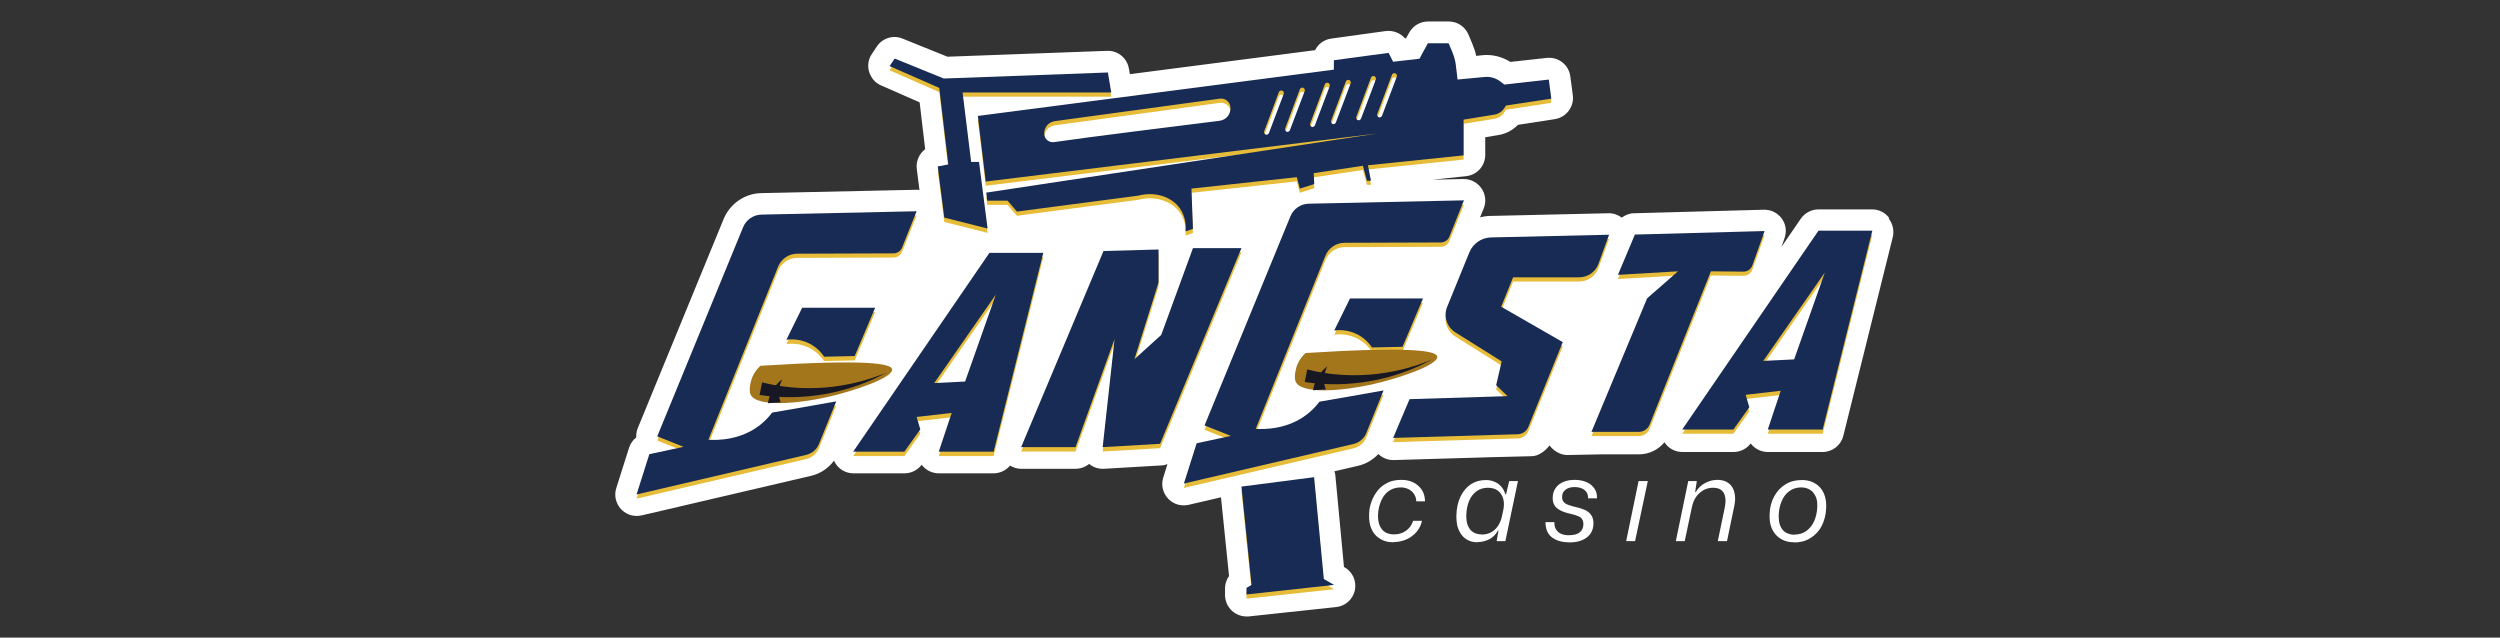 <?xml version="1.0" encoding="UTF-8"?>
<svg id="Layer_1" data-name="Layer 1" xmlns="http://www.w3.org/2000/svg" viewBox="0 0 149 38">
  <rect x="0" y="0" width="149" height="38" fill="#333333" stroke="none"/>
  <defs>
    <style>
      .cls-1 {
        fill: #181824;
      }

      .cls-1, .cls-2, .cls-3, .cls-4, .cls-5 {
        stroke-width: 0px;
      }

      .cls-2 {
        fill: #fff;
      }

      .cls-3 {
        fill: #e6bc38;
      }

      .cls-4 {
        fill: #172b54;
      }

      .cls-5 {
        fill: #a3761c;
      }
    </style>
  </defs>
  <path class="cls-2" d="m112.58,12.97c-.24-.31-.61-.49-1-.49h-3.2c-.42,0-.81.21-1.05.55l-1.15,1.68.18-.52c.14-.4.08-.83-.17-1.17-.25-.34-.65-.53-1.06-.52l-7.73.21c-.27,0-.53.1-.74.26-.23-.17-.51-.27-.8-.26l-7.02.16c-.21,0-.42.03-.63.09l.22-.54c.16-.4.11-.85-.14-1.2-.24-.35-.65-.56-1.07-.55l-1.84.04,2-.21c.65-.07,1.14-.61,1.14-1.27v-1.05l.78-.13c.45-.07.86-.29,1.17-.61l2.2-.34c.68-.11,1.16-.74,1.07-1.42l-.15-1.13c-.09-.69-.71-1.17-1.4-1.1l-2.17.24c-.5-.31-1.08-.46-1.67-.4l-.37.04c-.05-.25-.13-.48-.23-.72l-.23-.55c-.2-.47-.66-.78-1.17-.78h-1.24c-.46,0-.89.25-1.12.66l-.19.34h-.07c-.28-.32-.7-.48-1.14-.43l-3.25.45c-.43.06-.78.32-.96.69l-11.04,1.43-.06-.34c-.11-.63-.67-1.08-1.3-1.05l-9.51.35-2.68-1.08c-.56-.23-1.2-.03-1.53.47l-.3.45c-.21.31-.27.7-.16,1.06.11.36.36.66.71.81l2.3,1.01.33,2.79c-.35.27-.56.71-.5,1.18l.16,1.25c-.06,0-.12-.01-.18-.01l-9.25.2c-.99.02-1.86.63-2.24,1.54l-5.12,12.47c-.07.18-.1.36-.09.55-.2.16-.35.37-.43.62l-.76,2.4c-.14.44-.03.91.28,1.25.24.26.58.41.93.41.1,0,.19-.01.29-.03l10.11-2.36c.56-.13,1.04-.46,1.37-.91.01.03.02.05.03.08.22.42.65.68,1.12.68h3.05c.4,0,.78-.19,1.02-.51.24.32.62.51,1.02.51h3.27c.39,0,.74-.18.98-.46.2.12.42.19.66.19h3.24c.3,0,.59-.11.81-.29.23.19.51.29.81.29.02,0,.05,0,.07,0l3.42-.2c.13,0,.25-.03.37-.08l-.25.8c-.14.44-.03.91.28,1.25.24.26.58.41.93.41.1,0,.19-.01.29-.03l1.94-.45.48,4.69c-.15.21-.24.47-.24.74v.39c0,.36.15.7.42.95.24.21.54.33.85.33.05,0,.09,0,.14,0l5.22-.56c.55-.06.99-.46,1.11-1,.11-.54-.13-1.09-.6-1.36l-.05-.03-.51-5.42c0-.1-.03-.19-.06-.28l1.42-.33c.47-.11.88-.36,1.2-.7.24.23.55.36.88.36h.04l5.79-.17,2.43-.06c.4,0,.82-.32,1.06-.64.24.32.65.57,1.05.57l2.04-.04h2.23c.61,0,1.16-.27,1.53-.72.23.36.63.58,1.07.58h3.05c.4,0,.78-.19,1.02-.51.24.32.62.51,1.02.51h3.27c.58,0,1.09-.4,1.23-.96l2.95-11.85c.09-.38,0-.78-.23-1.09Z"/>
  <g>
    <path class="cls-3" d="m39.17,26.26l5.12-12.47c.18-.44.61-.74,1.09-.75l9.25-.2-.87,2.17c-.08.2-.28.33-.49.34l-5.75.02c-.51,0-.96.31-1.15.78-1.38,3.44-2.77,6.87-4.15,10.31.53.03,1.91.04,3.09-.89.3-.24.53-.49.71-.73,1.27-.22,2.55-.44,3.82-.67l-1.03,2.54c-.13.33-.42.57-.76.65l-10.11,2.36.76-2.4,2.04-.44-1.56-.62Z"/>
    <path class="cls-3" d="m71.79,25.62l5.12-12.47c.18-.44.61-.74,1.09-.75l9.25-.2-.87,2.17c-.08.2-.28.33-.49.34l-5.75.02c-.51,0-.96.31-1.15.78-1.38,3.44-2.77,6.87-4.15,10.31.53.03,1.91.04,3.09-.89.3-.24.53-.49.71-.73,1.27-.22,2.55-.44,3.82-.67l-1.03,2.54c-.13.33-.42.57-.76.65l-10.11,2.36.76-2.4,2.04-.44-1.56-.62Z"/>
    <path class="cls-3" d="m79.51,19.95c.21-.03.78-.08,1.39.23.48.25.75.6.87.78l1.82-.04,1.22-2.88h-4.35l-.94,1.91Z"/>
    <path class="cls-3" d="m46.86,20.51c.21-.03.78-.08,1.39.23.48.25.75.6.87.78l1.82-.04,1.22-2.88h-4.35l-.94,1.91Z"/>
    <path class="cls-3" d="m58.97,15.33l-8.12,11.85h3.05l.95-1.33-.22-.74,2.09-.24-.77,2.31h3.27l2.96-11.85h-3.2Zm-1.46,7.67l-1.83.09,3.67-5.27-1.83,5.18Z"/>
    <path class="cls-3" d="m108.38,14l-8.12,11.85h3.05l.95-1.33-.22-.74,2.09-.24-.77,2.31h3.27l2.96-11.85h-3.2Zm-1.46,7.67l-1.83.09,3.67-5.27-1.83,5.18Z"/>
    <polygon class="cls-3" points="60.86 26.91 65.77 15.22 69.05 15.13 69.05 17.08 67.61 21.66 69.21 20.22 71.1 15.04 73.99 15.04 69.14 26.71 65.72 26.91 66.43 20.45 64.1 26.91 60.86 26.91"/>
    <polygon class="cls-3" points="73.99 29.25 74.59 35.12 74.29 35.3 74.29 35.68 79.51 35.12 78.9 34.76 78.32 28.69 73.99 29.25"/>
    <path class="cls-3" d="m83.03,26.35l.98-2.31,5.84-.18-.68-.65.33-1.42-2.76-1.73c-.51-.32-.72-.96-.49-1.52l1.32-3.24c.22-.54.73-.89,1.31-.9l7.02-.16-.63,1.73c-.18.49-.64.81-1.16.81h-3.93l-.71,1.75,3.67,2.11-2.05,5.05c-.1.26-.35.43-.63.44l-7.42.22Z"/>
    <path class="cls-3" d="m94.85,25.99l3.32-7.96,1.84-1.61-3.58.21,1.01-2.4,7.73-.21-.73,2.05c-.08.22-.29.37-.53.37l-1.94-.02-3.65,9.13c-.11.27-.36.44-.65.44h-2.81Z"/>
    <polygon class="cls-3" points="55.89 10.17 56.28 13.23 58.86 13.88 58.35 9.91 57.88 9.91 57.37 5.76 66.23 5.76 66.03 4.58 56.25 4.93 53.32 3.75 53.02 4.19 55.98 5.49 56.52 10.06 55.89 10.17"/>
    <path class="cls-3" d="m92.33,4.99l-2.67.3-.22-.17c-.28-.22-.63-.32-.98-.28l-1.59.15-.1-.85c-.03-.26-.1-.51-.2-.76l-.23-.55h-1.24l-.5.92-1.57.18-.27-.53-3.26.44v.56l-21.22,2.76.47,3.91,23.39-2.87-23.36,3.53.06.48h1.21l.56.65c2.41-.32,4.82-.63,7.23-.95,1-.26,1.99.06,2.49.77.37.54.35,1.13.33,1.36l.44-.15-.09-2.4,6.28-.68.18.68.86-.27-.03-.65,2.93-.44.24.89h.24l-.18-.92,5.7-.59v-2.13l1.85-.3c.23-.04.43-.17.56-.36l.12-.18,2.7-.41-.15-1.13Zm-19.65,2.46c-2.1.26-8.05,1-9.86,1.27-.29.04-.56-.17-.58-.46h0c-.04-.39.24-.74.63-.79l9.83-1.34c.31-.04.59.17.63.48.06.41-.23.79-.65.84Zm3.83-1.6l-.89,2.35s-.07.08-.12.08c-.12,0-.19-.11-.15-.22l.87-2.32c.03-.08.12-.12.2-.09.08.03.12.13.09.21Zm1.25-.17l-.89,2.35s-.07.08-.12.08c-.12,0-.19-.11-.15-.22l.87-2.32c.03-.08.12-.12.2-.09.08.03.12.13.09.21Zm1.49-.29l-.89,2.35s-.07.08-.12.08c-.12,0-.19-.11-.15-.22l.87-2.32c.03-.08.12-.12.2-.09.08.03.12.13.09.21Zm1.25-.17l-.89,2.35s-.07.08-.12.08c-.12,0-.19-.11-.15-.22l.87-2.32c.03-.08.12-.12.2-.09.08.03.12.13.09.21Zm1.5-.23l-.89,2.35s-.07.08-.12.08c-.12,0-.19-.11-.15-.22l.87-2.32c.03-.08.12-.12.2-.09.08.03.12.13.09.21Zm1.25-.17l-.89,2.35s-.07.08-.12.08c-.12,0-.19-.11-.15-.22l.87-2.32c.03-.08.12-.12.2-.09.08.03.12.13.09.21Z"/>
  </g>
  <g>
    <path class="cls-4" d="m39.17,26.01l5.12-12.47c.18-.44.61-.74,1.09-.75l9.25-.2-.87,2.17c-.08.2-.28.33-.49.34l-5.75.02c-.51,0-.96.31-1.15.78-1.38,3.44-2.77,6.87-4.15,10.31.53.03,1.91.04,3.09-.89.3-.24.53-.49.71-.73,1.27-.22,2.55-.44,3.82-.67l-1.03,2.54c-.13.33-.42.57-.76.65l-10.11,2.36.76-2.4,2.04-.44-1.56-.62Z"/>
    <path class="cls-4" d="m71.79,25.36l5.12-12.47c.18-.44.61-.74,1.09-.75l9.25-.2-.87,2.17c-.08.2-.28.33-.49.34l-5.75.02c-.51,0-.96.31-1.15.78-1.38,3.44-2.77,6.87-4.15,10.31.53.03,1.91.04,3.09-.89.3-.24.53-.49.71-.73,1.27-.22,2.55-.44,3.82-.67l-1.03,2.54c-.13.33-.42.57-.76.65l-10.11,2.36.76-2.4,2.04-.44-1.56-.62Z"/>
    <path class="cls-4" d="m79.51,19.7c.21-.03.78-.08,1.39.23.48.25.75.6.87.78l1.82-.04,1.22-2.88h-4.35l-.94,1.91Z"/>
    <path class="cls-4" d="m46.86,20.25c.21-.03.78-.08,1.39.23.48.25.75.6.87.78l1.82-.04,1.22-2.88h-4.35l-.94,1.91Z"/>
    <path class="cls-4" d="m58.97,15.07l-8.12,11.85h3.05l.95-1.33-.22-.74,2.09-.24-.77,2.31h3.27l2.96-11.85h-3.2Zm-1.46,7.67l-1.83.09,3.67-5.27-1.83,5.18Z"/>
    <path class="cls-4" d="m108.38,13.75l-8.12,11.85h3.05l.95-1.33-.22-.74,2.09-.24-.77,2.31h3.27l2.96-11.85h-3.2Zm-1.46,7.67l-1.83.09,3.67-5.27-1.83,5.18Z"/>
    <polygon class="cls-4" points="60.86 26.65 65.77 14.96 69.05 14.87 69.05 16.83 67.61 21.41 69.21 19.96 71.1 14.79 73.99 14.79 69.14 26.45 65.72 26.65 66.43 20.2 64.1 26.65 60.86 26.65"/>
    <polygon class="cls-4" points="73.99 29 74.59 34.86 74.29 35.04 74.29 35.43 79.51 34.86 78.9 34.51 78.32 28.44 73.99 29"/>
    <path class="cls-4" d="m83.03,26.1l.98-2.31,5.84-.18-.68-.65.33-1.42-2.76-1.73c-.51-.32-.72-.96-.49-1.52l1.32-3.24c.22-.54.73-.89,1.31-.9l7.02-.16-.63,1.73c-.18.49-.64.81-1.16.81h-3.93l-.71,1.75,3.67,2.11-2.05,5.05c-.1.26-.35.43-.63.44l-7.42.22Z"/>
    <path class="cls-4" d="m94.85,25.74l3.32-7.96,1.84-1.61-3.58.21,1.01-2.4,7.73-.21-.73,2.05c-.08.22-.29.37-.53.37l-1.94-.02-3.65,9.13c-.11.27-.36.44-.65.44h-2.81Z"/>
    <polygon class="cls-4" points="55.89 9.92 56.28 12.97 58.86 13.62 58.35 9.65 57.88 9.65 57.37 5.51 66.23 5.51 66.03 4.32 56.25 4.68 53.32 3.49 53.02 3.94 55.98 5.24 56.52 9.8 55.89 9.92"/>
    <path class="cls-4" d="m92.33,4.74l-2.67.3-.22-.17c-.28-.22-.63-.32-.98-.28l-1.59.15-.1-.85c-.03-.26-.1-.51-.2-.76l-.23-.55h-1.24l-.5.92-1.57.18-.27-.53-3.26.44v.56l-21.22,2.76.47,3.91,23.39-2.87-23.36,3.53.06.48h1.21l.56.65c2.41-.32,4.82-.63,7.23-.95,1-.26,1.99.06,2.49.77.37.54.35,1.13.33,1.36l.44-.15-.09-2.4,6.28-.68.18.68.86-.27-.03-.65,2.93-.44.24.89h.24l-.18-.92,5.7-.59v-2.13l1.85-.3c.23-.04.43-.17.56-.36l.12-.18,2.7-.41-.15-1.13Zm-19.65,2.46c-2.1.26-8.05,1-9.86,1.27-.29.04-.56-.17-.58-.46h0c-.04-.39.24-.74.63-.79l9.83-1.34c.31-.04.59.17.63.48.06.41-.23.79-.65.84Zm3.83-1.6l-.89,2.35s-.07.08-.12.08c-.12,0-.19-.11-.15-.22l.87-2.32c.03-.08.12-.12.2-.09.08.03.12.13.09.21Zm1.25-.17l-.89,2.35s-.07.08-.12.08c-.12,0-.19-.11-.15-.22l.87-2.32c.03-.08.12-.12.2-.09.08.03.12.13.09.21Zm1.49-.29l-.89,2.35s-.07.08-.12.08c-.12,0-.19-.11-.15-.22l.87-2.32c.03-.08.12-.12.2-.09.08.03.12.13.09.21Zm1.25-.17l-.89,2.35s-.07.08-.12.08c-.12,0-.19-.11-.15-.22l.87-2.32c.03-.08.12-.12.2-.09.08.03.12.13.09.21Zm1.5-.23l-.89,2.35s-.07.08-.12.08c-.12,0-.19-.11-.15-.22l.87-2.32c.03-.08.12-.12.2-.09.08.03.12.13.09.21Zm1.25-.17l-.89,2.35s-.07.08-.12.08c-.12,0-.19-.11-.15-.22l.87-2.32c.03-.08.12-.12.2-.09.08.03.12.13.09.21Z"/>
  </g>
  <g>
    <path class="cls-5" d="m53.17,22.01c-.05-.34-1.49-.61-7.85-.21-.15.14-.49.49-.59,1.04-.03.13-.09.45,0,.66.32.77,2.77.57,4.56.17,1.51-.34,3.96-1.15,3.88-1.66Z"/>
    <path class="cls-1" d="m52.87,22.19c-2.3,1.26-4.99,1.74-7.6,1.35,0,0,.15-.75.15-.75,2.45.62,5.12.39,7.45-.6h0Z"/>
    <path class="cls-1" d="m46.62,22.61c-.24.46-.25.97-.09,1.37l-.76.05c.09-.61.43-1.12.85-1.42,0,0-.43.29,0,0Z"/>
  </g>
  <g>
    <path class="cls-5" d="m85.66,21.25c-.05-.34-1.49-.61-7.85-.21-.15.14-.49.49-.59,1.04-.03.13-.09.45,0,.66.32.77,2.77.57,4.56.17,1.51-.34,3.96-1.15,3.88-1.66Z"/>
    <path class="cls-1" d="m85.36,21.42c-2.3,1.26-4.99,1.74-7.6,1.35,0,0,.15-.75.15-.75,2.45.62,5.12.39,7.45-.6h0Z"/>
    <path class="cls-1" d="m79.11,21.84c-.24.46-.25.97-.09,1.37l-.76.05c.09-.61.43-1.12.85-1.42,0,0-.43.29,0,0Z"/>
  </g>
  <g>
    <path class="cls-2" d="m83.05,32.32c-.24,0-.45-.04-.63-.12-.18-.08-.34-.19-.47-.34-.13-.15-.22-.33-.28-.53-.06-.21-.08-.44-.07-.69,0-.27.06-.53.15-.77s.22-.46.38-.66c.16-.19.36-.34.59-.45.23-.11.5-.16.8-.16.28,0,.52.05.73.16.21.11.38.26.5.45.12.19.18.42.18.67h-.52c0-.16-.05-.31-.13-.43-.08-.13-.19-.22-.32-.29-.14-.07-.3-.11-.48-.11-.22,0-.42.05-.59.14-.17.09-.31.22-.42.38-.11.16-.19.35-.25.55-.06.2-.09.42-.09.64,0,.23.04.43.11.59.08.16.18.29.32.37s.31.13.51.13.36-.03.52-.1c.15-.07.28-.16.39-.28.11-.12.19-.27.24-.43h.53c-.05.26-.17.48-.33.67-.17.19-.37.34-.6.44-.24.1-.49.16-.77.16Z"/>
    <path class="cls-2" d="m88.06,32.32c-.2,0-.38-.04-.54-.11-.16-.08-.29-.18-.4-.32-.11-.14-.19-.31-.25-.5-.05-.19-.07-.41-.07-.65.01-.44.09-.81.24-1.13.15-.32.35-.56.61-.74.26-.17.56-.26.91-.26.2,0,.37.04.53.11.16.07.29.17.4.3.11.13.18.28.23.44h.04l.19-.79h.52l-.75,3.58h-.52l.11-.63h-.03c-.13.23-.3.41-.52.52s-.46.17-.72.17Zm.23-.46c.21,0,.4-.04.57-.13s.3-.21.41-.37c.11-.16.19-.35.24-.56l.08-.37c.06-.27.06-.51,0-.71-.06-.2-.16-.36-.32-.48-.15-.11-.35-.17-.59-.17-.26,0-.49.07-.68.21-.19.14-.34.33-.44.57-.1.24-.16.53-.17.85,0,.23.02.44.09.61s.17.31.31.4c.14.09.3.14.5.14Z"/>
    <path class="cls-2" d="m93.49,32.32c-.22,0-.42-.03-.6-.09-.18-.06-.32-.14-.44-.24s-.2-.23-.26-.38c-.05-.15-.08-.31-.08-.49h.53c0,.16.02.3.09.42.07.12.17.21.3.27s.29.09.46.09c.31,0,.53-.06.67-.18s.21-.28.21-.48c0-.12-.03-.22-.08-.3-.05-.08-.13-.14-.24-.18-.11-.05-.25-.09-.42-.13-.27-.06-.49-.13-.65-.22-.16-.09-.28-.19-.34-.31-.07-.12-.1-.26-.1-.41,0-.22.05-.42.16-.58.11-.17.26-.29.46-.38.2-.09.43-.13.7-.13s.51.05.71.14c.2.09.35.22.46.38.11.16.16.35.15.58h-.53c0-.14-.02-.26-.09-.36-.07-.1-.16-.18-.28-.23-.12-.05-.27-.08-.44-.08-.22,0-.4.05-.54.16s-.2.25-.2.44c0,.1.03.19.08.27.05.07.14.13.26.18s.28.09.47.14c.24.05.43.12.59.19.15.08.27.18.35.31s.12.28.12.47c0,.24-.06.45-.18.62-.12.17-.29.3-.51.39-.22.09-.48.13-.79.13Z"/>
    <path class="cls-2" d="m96.92,32.25l.74-3.58h.55l-.76,3.58h-.54Z"/>
    <path class="cls-2" d="m99.88,32.25l.74-3.58h.51l-.1.65h.04c.15-.24.33-.42.57-.54.23-.12.47-.18.71-.18.19,0,.36.03.51.1.15.07.27.17.36.3.09.13.15.3.18.51.03.2.01.44-.05.71l-.42,2.03h-.55l.41-1.97c.05-.26.07-.48.03-.66-.03-.18-.11-.32-.23-.41-.12-.1-.29-.14-.5-.14-.2,0-.39.05-.56.14-.17.1-.32.23-.44.4-.12.17-.2.37-.25.6l-.43,2.04h-.54Z"/>
    <path class="cls-2" d="m106.93,32.32c-.24,0-.45-.04-.63-.12-.18-.08-.34-.19-.47-.34s-.23-.32-.29-.53c-.06-.2-.08-.43-.07-.68.01-.4.1-.75.27-1.06s.39-.55.67-.72c.28-.18.61-.26.99-.26.23,0,.44.04.62.12.18.08.34.19.47.34.13.15.22.32.28.53.06.2.08.43.07.69-.02.4-.11.75-.27,1.06-.16.31-.39.55-.67.72-.28.18-.6.26-.97.26Zm.03-.46c.26,0,.5-.07.69-.21.2-.14.35-.33.47-.58.11-.25.18-.54.19-.87,0-.18,0-.34-.05-.48-.04-.14-.11-.26-.19-.36-.08-.1-.19-.18-.31-.23-.12-.05-.26-.08-.41-.08-.26,0-.49.07-.69.21-.2.14-.35.33-.46.58-.11.25-.18.54-.19.88,0,.18.01.34.05.49.04.14.1.26.18.36s.18.17.3.22c.12.05.26.08.41.08Z"/>
  </g>
</svg>